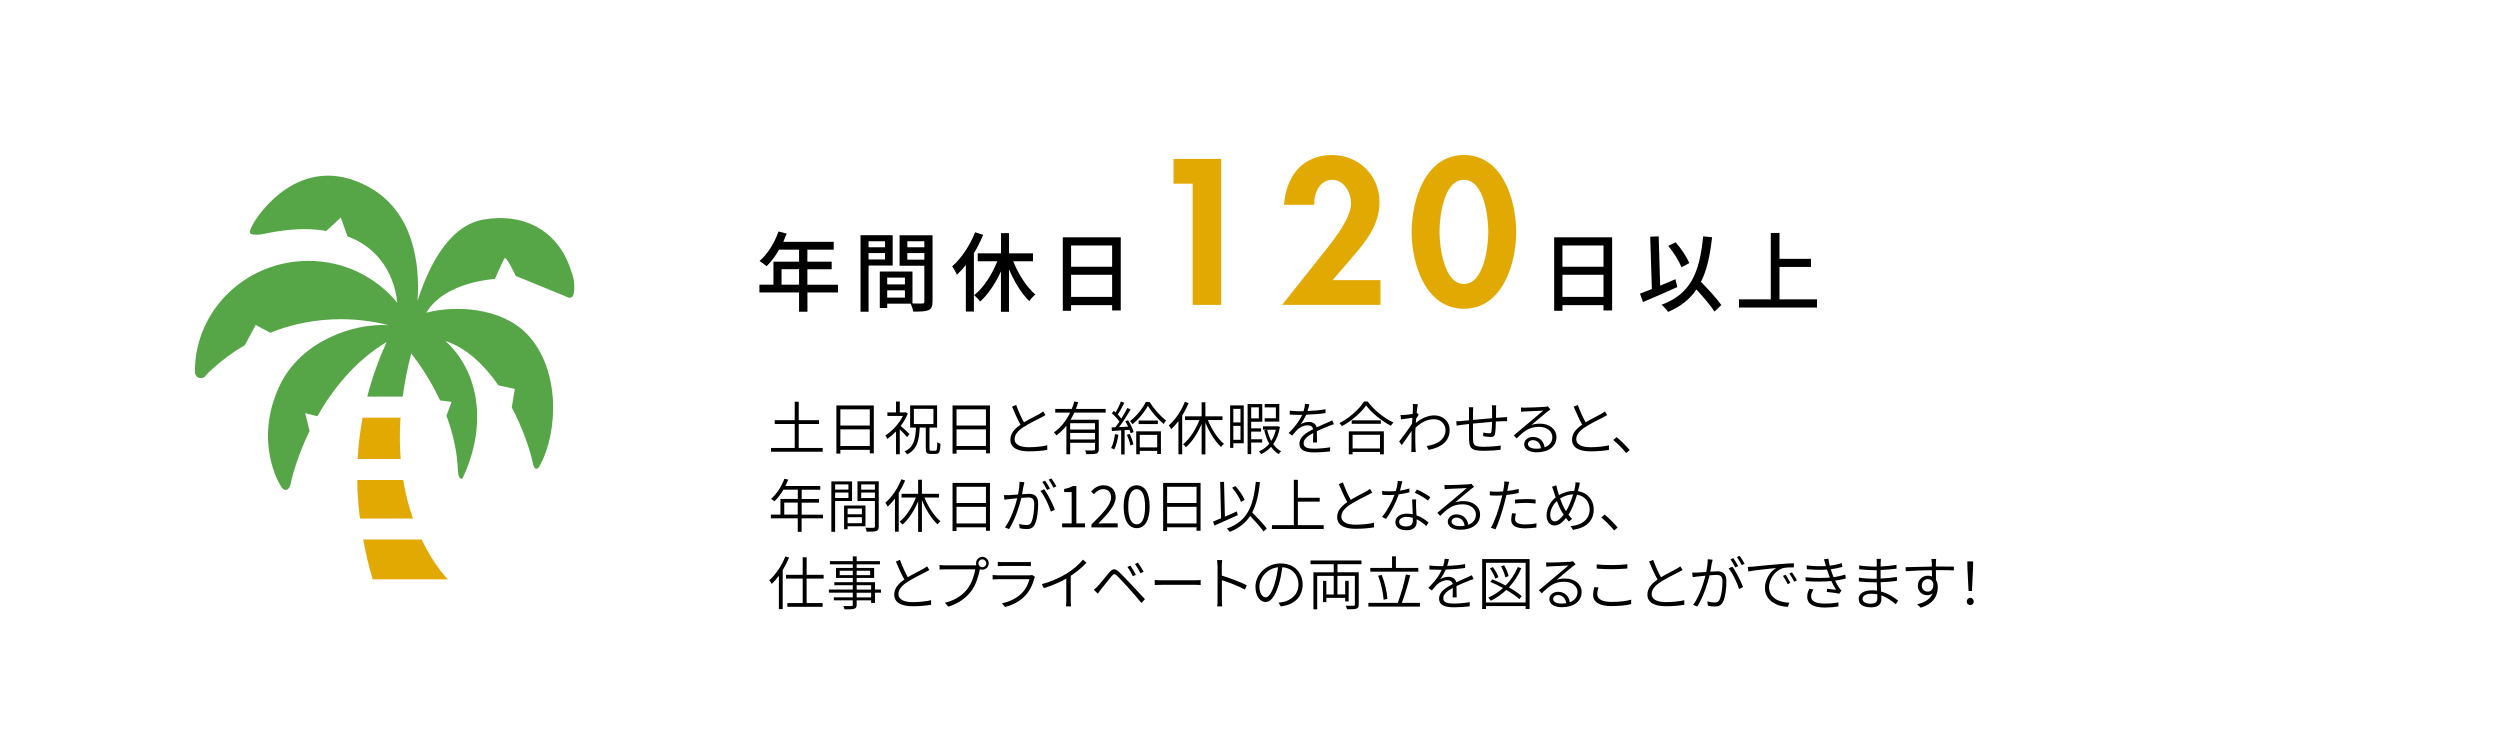 <?xml version="1.0" encoding="UTF-8"?>
<svg id="_レイヤー_2" data-name="レイヤー 2" xmlns="http://www.w3.org/2000/svg" viewBox="0 0 516.51 155.79">
  <defs>
    <style>
      .cls-1 {
        fill: #fff;
      }

      .cls-2 {
        fill: #e3a903;
      }

      .cls-3 {
        fill: #56a546;
      }
    </style>
  </defs>
  <g id="_背景" data-name="背景">
    <g>
      <rect class="cls-1" y="0" width="516.51" height="155.79"/>
      <g>
        <path d="M173.14,60.43h-6.32v3.98h-1.73v-3.98h-8.19v-1.62h2.9v-4.75h5.29v-2.48h-4.12c-.77,1.33-1.67,2.52-2.59,3.42-.32-.29-1.04-.83-1.46-1.08,1.66-1.42,3.1-3.71,3.92-6.1l1.69,.45c-.22,.56-.47,1.15-.7,1.69h10.42v1.62h-5.44v2.48h5.02v1.57h-5.02v3.19h6.32v1.62Zm-8.05-1.62v-3.19h-3.62v3.19h3.62Z"/>
        <path d="M179.45,54.86v9.54h-1.66v-15.81h6.64v6.27h-4.99Zm0-5.01v1.24h3.4v-1.24h-3.4Zm3.4,3.76v-1.33h-3.4v1.33h3.4Zm9.81,8.7c0,.95-.2,1.49-.85,1.78-.63,.27-1.62,.29-3.13,.29-.07-.45-.31-1.17-.52-1.64h-4.86v.9h-1.53v-7.54h6.75v6.59c.88,.04,1.75,.02,2.04,.02,.32-.02,.41-.11,.41-.41v-7.4h-5.11v-6.3h6.81v13.72Zm-9.36-4.95v1.4h3.66v-1.4h-3.66Zm3.66,4.12v-1.49h-3.66v1.49h3.66Zm.5-11.63v1.24h3.51v-1.24h-3.51Zm3.51,3.8v-1.37h-3.51v1.37h3.51Z"/>
        <path d="M203.12,48.51c-.52,1.3-1.17,2.59-1.91,3.82v12.03h-1.66v-9.63c-.58,.76-1.21,1.44-1.84,2.03-.18-.41-.68-1.33-.99-1.73,1.91-1.67,3.67-4.3,4.74-7.04l1.66,.52Zm6.21,5.46c1.08,2.7,2.81,5.4,4.59,6.88-.41,.32-.97,.9-1.26,1.35-1.6-1.51-3.08-3.96-4.2-6.57v8.79h-1.66v-8.34c-1.15,2.5-2.66,4.75-4.3,6.23-.27-.41-.86-1.01-1.24-1.33,1.91-1.48,3.69-4.23,4.79-7h-4.05v-1.64h4.81v-4.18h1.66v4.18h4.95v1.64h-4.09Z"/>
        <path d="M231.55,49.03v15.11h-1.78v-1.1h-8.48v1.17h-1.71v-15.18h11.97Zm-10.26,1.69v4.39h8.48v-4.39h-8.48Zm8.48,10.62v-4.57h-8.48v4.57h8.48Z"/>
        <path class="cls-2" d="M242.45,37.95v-5.12h9.84v30.16h-5.88v-25.04h-3.96Z"/>
        <path class="cls-2" d="M285.21,57.87v5.12h-20.32l7.68-9.68c2.12-2.64,6.56-7.88,6.56-11.28,0-2.16-1.4-4.88-3.88-4.88-2.64,0-3.84,2.88-3.72,5.16h-6.24c.4-5.8,3.72-10.28,9.92-10.28,5.52,0,9.8,4.2,9.8,9.72,0,4.44-2.48,7.76-5.24,10.96l-4.44,5.16h9.88Z"/>
        <path class="cls-2" d="M313.25,47.95c0,6.44-2.8,15.84-10.8,15.84s-10.8-9.4-10.8-15.84,2.72-15.92,10.8-15.92,10.8,9.44,10.8,15.92Zm-15.84-.08c0,3,.88,10.8,5.04,10.8s5.04-7.8,5.04-10.8-.84-10.72-5.04-10.72-5.04,7.68-5.04,10.72Z"/>
        <path d="M333.07,49.03v15.11h-1.78v-1.1h-8.48v1.17h-1.71v-15.18h11.97Zm-10.26,1.69v4.39h8.48v-4.39h-8.48Zm8.48,10.62v-4.57h-8.48v4.57h8.48Z"/>
        <path d="M346.53,59.31c-2.45,1.12-5.1,2.25-7.09,3.1l-.61-1.75c.68-.25,1.53-.58,2.45-.94l-.34-10.82,1.75-.07,.31,10.19c1.04-.43,2.11-.88,3.15-1.33l.4,1.62Zm7.69,5.06c-.77-1.21-2.29-2.99-3.73-4.56-1.35,2-3.24,3.51-5.85,4.63-.23-.36-.92-1.13-1.35-1.48,5.98-2.21,7.85-6.55,8.59-14.13l1.84,.18c-.41,3.78-1.08,6.81-2.29,9.22,1.53,1.58,3.33,3.51,4.2,4.79l-1.4,1.35Zm-6.82-9.16c-.47-1.22-1.62-3.1-2.74-4.41l1.53-.74c1.17,1.3,2.3,3.04,2.83,4.29l-1.62,.86Z"/>
        <path d="M375.4,61.85v1.69h-16.12v-1.69h6.57v-13.72h1.8v5.35h6.5v1.67h-6.5v6.7h7.74Z"/>
      </g>
      <g>
        <path d="M169.97,92.55v.78h-10.67v-.78h4.89v-4.95h-4.13v-.79h4.13v-3.81h.83v3.81h4.2v.79h-4.2v4.95h4.95Z"/>
        <path d="M180.53,83.77v9.89h-.83v-.72h-6.08v.78h-.82v-9.95h7.72Zm-6.91,.8v3.35h6.08v-3.35h-6.08Zm6.08,7.58v-3.44h-6.08v3.44h6.08Z"/>
        <path d="M187.4,90.31c-.29-.37-.97-1.09-1.5-1.61v5.15h-.78v-4.71c-.58,.6-1.2,1.13-1.79,1.54-.08-.2-.3-.56-.42-.71,1.38-.86,2.84-2.41,3.63-4.04h-3.2v-.73h1.78v-2.24h.78v2.24h1.07l.14-.04,.44,.3c-.36,.89-.86,1.75-1.46,2.54,.52,.43,1.54,1.39,1.8,1.67l-.49,.65Zm5.87,2.81c.29,0,.35-.26,.37-1.75,.17,.13,.47,.25,.67,.31-.06,1.66-.24,2.1-.96,2.1h-1.08c-.8,0-1-.24-1-1.07v-4.37h-1.25c-.13,2.69-.54,4.51-2.6,5.54-.11-.19-.34-.48-.52-.62,1.92-.89,2.23-2.49,2.34-4.92h-1.2v-4.59h5.57v4.59h-1.57v4.37c0,.35,.06,.41,.35,.41h.88Zm-4.46-5.51h4.04v-3.14h-4.04v3.14Z"/>
        <path d="M204.53,83.77v9.89h-.83v-.72h-6.08v.78h-.82v-9.95h7.72Zm-6.91,.8v3.35h6.08v-3.35h-6.08Zm6.08,7.58v-3.44h-6.08v3.44h6.08Z"/>
        <path d="M211.54,87.27c1.15-.71,2.51-1.34,3.18-1.73,.32-.19,.56-.34,.82-.54l.46,.77c-.25,.16-.53,.3-.88,.48-.82,.43-2.51,1.24-3.69,2.01-1.14,.74-1.81,1.55-1.81,2.47,0,1.02,.97,1.67,2.92,1.67,1.31,0,2.91-.16,3.83-.4v.95c-.89,.16-2.3,.3-3.79,.3-2.23,0-3.83-.67-3.83-2.42,0-1.21,.77-2.19,2.09-3.09-.55-.98-1.19-2.4-1.75-3.72l.85-.36c.47,1.33,1.09,2.65,1.62,3.61Z"/>
        <path d="M221.95,85.26c-.23,.49-.49,1-.77,1.46h5.83v6.1c0,.5-.12,.74-.49,.88-.37,.13-1.03,.13-2.08,.13-.04-.23-.16-.55-.26-.78,.83,.04,1.56,.02,1.76,.02,.22-.01,.29-.08,.29-.26v-1.33h-5.13v2.37h-.78v-5.89c-.6,.76-1.28,1.44-2.06,1.99-.11-.18-.36-.47-.52-.61,1.45-1,2.57-2.48,3.35-4.09h-3.07v-.76h3.41c.22-.52,.4-1.04,.53-1.56l.8,.18c-.14,.47-.3,.92-.48,1.38h6.15v.76h-6.48Zm4.28,2.18h-5.13v1.31h5.13v-1.31Zm0,3.35v-1.34h-5.13v1.34h5.13Z"/>
        <path d="M231.06,89.84c-.17,1.13-.47,2.28-.86,3.03-.13-.1-.46-.24-.64-.3,.41-.74,.66-1.8,.8-2.87l.7,.13Zm2.01-3.02c.49,.77,.97,1.79,1.14,2.42l-.61,.29c-.05-.2-.13-.46-.24-.72l-1.01,.06v5.03h-.71v-4.98c-.71,.04-1.37,.08-1.92,.12l-.06-.73,.77-.04c.28-.34,.56-.74,.85-1.18-.38-.53-1.01-1.21-1.57-1.7l.41-.52c.12,.11,.25,.22,.37,.34,.41-.68,.85-1.59,1.1-2.27l.7,.28c-.4,.79-.9,1.76-1.36,2.41,.29,.29,.55,.59,.74,.85,.48-.77,.92-1.55,1.25-2.19l.68,.31c-.68,1.16-1.61,2.59-2.41,3.65l1.88-.1c-.18-.38-.38-.77-.59-1.1l.58-.23Zm.32,2.82c.34,.68,.66,1.58,.78,2.17l-.62,.22c-.11-.6-.42-1.5-.74-2.19l.59-.19Zm4.11-6.6c.85,1.36,2.21,2.93,3.42,3.83-.17,.19-.37,.49-.5,.73-1.19-1-2.54-2.55-3.26-3.74-.66,1.2-1.89,2.76-3.2,3.8-.11-.2-.31-.5-.48-.67,1.31-1.01,2.63-2.65,3.25-3.95h.78Zm-2.75,6.08h5.1v4.68h-.77v-.65h-3.6v.7h-.73v-4.73Zm4.47-2.23v.73h-3.97v-.73h3.97Zm-3.74,2.95v2.6h3.6v-2.6h-3.6Z"/>
        <path d="M245.57,83.27c-.36,.89-.82,1.78-1.32,2.58v8h-.78v-6.86c-.47,.64-.97,1.2-1.49,1.68-.1-.19-.35-.6-.5-.79,1.34-1.15,2.57-2.95,3.31-4.86l.78,.25Zm3.98,3.51c.78,1.94,2.08,3.9,3.32,4.92-.18,.13-.47,.42-.6,.64-1.2-1.1-2.41-3.03-3.23-5.01v6.55h-.78v-6.3c-.82,1.95-2,3.75-3.23,4.81-.14-.18-.42-.47-.6-.61,1.31-1.02,2.6-3,3.37-4.99h-2.97v-.77h3.43v-2.91h.78v2.91h3.53v.77h-3.02Z"/>
        <path d="M256.96,91.58h-2.15v.95h-.66v-8.77h2.81v7.82Zm-2.15-7.1v2.79h1.48v-2.79h-1.48Zm1.48,6.39v-2.89h-1.48v2.89h1.48Zm2.21,.56v2.4h-.74v-10.35h3.03v3.65h-2.29v1.36h2.04v.68h-2.04v1.58h2.27v.68h-2.27Zm0-7.27v2.28h1.58v-2.28h-1.58Zm5.94,4.05c-.26,1.48-.73,2.64-1.38,3.55,.44,.64,.98,1.14,1.62,1.46-.16,.14-.37,.4-.49,.6-.61-.35-1.14-.88-1.58-1.5-.59,.66-1.28,1.16-2.06,1.51-.1-.18-.26-.44-.42-.59,.79-.34,1.51-.85,2.1-1.55-.47-.83-.79-1.79-1.03-2.81l.55-.12h-.82v-.68h2.93l.13-.02,.46,.14Zm-.13-1.1h-3.02v-.7h2.31v-2.24h-2.31v-.7h3.02v3.63Zm-2.51,1.67c.19,.83,.47,1.63,.85,2.31,.41-.66,.74-1.42,.95-2.31h-1.8Z"/>
        <path d="M270.15,84.92c1.24-.05,2.57-.17,3.71-.37v.79c-1.2,.19-2.69,.29-3.99,.34-.3,.67-.72,1.4-1.16,1.98,.49-.31,1.19-.49,1.73-.49,.79,0,1.43,.4,1.59,1.13,.86-.42,1.64-.72,2.29-1.02,.34-.16,.61-.28,.92-.44l.35,.8c-.29,.08-.68,.24-1,.36-.7,.28-1.59,.64-2.53,1.08,.01,.7,.02,1.74,.04,2.34h-.83c.02-.48,.04-1.31,.04-1.95-1.15,.61-1.98,1.27-1.98,2.1,0,.98,.98,1.13,2.23,1.13,.92,0,2.21-.11,3.26-.29l-.04,.86c-.92,.12-2.23,.2-3.26,.2-1.68,0-3.05-.35-3.05-1.79s1.4-2.28,2.82-3.01c-.1-.55-.55-.8-1.13-.8-.78,0-1.54,.37-2.1,.88-.35,.32-.68,.77-1.09,1.25l-.73-.54c1.57-1.52,2.36-2.79,2.78-3.74h-.58c-.52,0-1.29-.02-1.97-.06v-.82c.65,.08,1.48,.13,2.01,.13,.26,0,.54,0,.83-.01,.18-.53,.29-1.08,.31-1.52l.88,.07c-.07,.37-.17,.85-.36,1.43Z"/>
        <path d="M282.59,82.97c1.27,1.76,3.41,3.45,5.29,4.32-.18,.18-.38,.47-.52,.68-1.87-.98-3.98-2.67-5.12-4.21-.98,1.45-2.95,3.18-5,4.29-.11-.18-.32-.46-.5-.64,2.1-1.07,4.1-2.89,5.06-4.45h.79Zm-3.92,6.14h7.24v4.75h-.8v-.49h-5.66v.49h-.78v-4.75Zm6.62-2.27v.72h-6.02v-.72h6.02Zm-5.84,2.99v2.82h5.66v-2.82h-5.66Z"/>
        <path d="M291.91,83.47l1.02,.04c-.06,.29-.16,.97-.25,1.83,.04-.01,.07-.01,.1-.02l.32,.37c-.14,.22-.35,.55-.53,.84-.02,.28-.05,.58-.06,.86,1.34-1.13,2.71-1.57,3.87-1.57,1.63,0,3.11,1.15,3.12,3,.01,2.41-1.8,3.63-4.34,4.13l-.4-.8c2.01-.29,3.9-1.25,3.89-3.35,0-.92-.73-2.19-2.39-2.19-1.42,0-2.71,.71-3.81,1.76-.04,.53-.05,1.03-.05,1.48,0,1.12,0,1.8,.05,2.85,.01,.2,.04,.48,.06,.7h-.94c.01-.16,.04-.48,.04-.67,.01-1.16,.01-1.73,.02-3.01,0-.17,.01-.41,.02-.7-.59,.89-1.43,2.09-2.04,2.94l-.54-.73c.67-.84,2.07-2.76,2.66-3.69,.04-.41,.06-.83,.08-1.22-.53,.06-1.61,.2-2.36,.32l-.1-.9c.25,.01,.47,0,.74-.01,.38-.02,1.14-.11,1.76-.2,.05-.59,.07-1.04,.07-1.18,0-.26,.01-.58-.04-.86Z"/>
        <path d="M309.1,84.58c-.01,.56-.01,1.2-.02,1.75,.52-.05,.98-.07,1.4-.1,.31-.02,.62-.04,.89-.06v.85c-.17-.01-.6,0-.9,0-.37,.01-.86,.04-1.42,.07-.02,.86-.05,1.95-.17,2.52-.11,.52-.36,.67-.9,.67-.44,0-1.24-.11-1.55-.17l.02-.74c.42,.1,.92,.16,1.21,.16,.31,0,.43-.05,.48-.32,.06-.41,.11-1.28,.13-2.06-1.26,.1-2.72,.24-3.95,.36-.01,1.26-.01,2.54,0,3,.05,1.32,.05,1.8,2.17,1.8,1.33,0,2.81-.13,3.57-.26l-.04,.89c-.8,.1-2.27,.2-3.49,.2-2.72,0-2.96-.64-3.02-2.51-.01-.52-.01-1.81-.01-3.03-.56,.06-1.04,.12-1.37,.16-.37,.05-.84,.12-1.18,.17l-.08-.89c.37,0,.8-.02,1.2-.07,.31-.02,.82-.07,1.43-.13,.01-.85,.01-1.55,.01-1.74,0-.35-.01-.6-.06-.96h.92c-.02,.25-.04,.58-.04,.92,0,.42-.01,1.03-.01,1.7,1.19-.12,2.63-.25,3.95-.36v-1.78c0-.26-.02-.67-.06-.88h.91c-.02,.2-.05,.59-.05,.84Z"/>
        <path d="M315.05,84.22c.62,0,3.53-.1,4.15-.16,.34-.04,.48-.06,.6-.1l.52,.64c-.2,.14-.43,.3-.65,.47-.59,.46-2.29,1.92-3.25,2.72,.58-.2,1.19-.26,1.76-.26,1.98,0,3.39,1.18,3.39,2.77,0,1.94-1.62,3.15-4.1,3.15-1.62,0-2.57-.71-2.57-1.67,0-.79,.71-1.51,1.79-1.51,1.5,0,2.29,1.02,2.43,2.15,1.01-.37,1.6-1.1,1.6-2.12,0-1.2-1.14-2.11-2.73-2.11-2.03,0-3.08,.83-4.64,2.39l-.61-.62c1.02-.84,2.58-2.15,3.26-2.73,.67-.55,2.22-1.85,2.83-2.39-.64,.02-3.17,.13-3.79,.17-.26,.01-.52,.04-.77,.07l-.04-.89c.26,.02,.59,.04,.82,.04Zm2.3,8.48c.36,0,.71-.02,1.02-.08-.11-.98-.73-1.68-1.69-1.68-.56,0-1,.35-1,.79,0,.6,.68,.97,1.67,.97Z"/>
        <path d="M327.58,87.27c1.15-.71,2.51-1.34,3.18-1.73,.32-.19,.56-.34,.82-.54l.46,.77c-.25,.16-.53,.3-.88,.48-.82,.43-2.51,1.24-3.69,2.01-1.14,.74-1.81,1.55-1.81,2.47,0,1.02,.97,1.67,2.92,1.67,1.31,0,2.91-.16,3.83-.4v.95c-.89,.16-2.3,.3-3.79,.3-2.23,0-3.83-.67-3.83-2.42,0-1.21,.77-2.19,2.09-3.09-.55-.98-1.19-2.4-1.75-3.72l.85-.36c.47,1.33,1.09,2.65,1.62,3.61Z"/>
        <path d="M333.3,90.92l.7-.61c.86,.7,1.93,1.78,2.7,2.67l-.73,.62c-.78-.97-1.81-1.99-2.66-2.69Z"/>
        <path d="M170.02,107.09h-4.4v2.78h-.8v-2.78h-5.56v-.77h1.98v-3.24h3.59v-1.91h-2.97c-.55,.94-1.19,1.76-1.86,2.4-.16-.12-.48-.38-.7-.5,1.15-.98,2.16-2.54,2.76-4.16l.79,.19c-.17,.44-.36,.89-.58,1.31h7.2v.77h-3.84v1.91h3.59v.76h-3.59v2.48h4.4v.77Zm-5.21-.77v-2.48h-2.78v2.48h2.78Z"/>
        <path d="M172.54,103.51v6.36h-.78v-10.41h4.28v4.05h-3.5Zm0-3.43v1.08h2.75v-1.08h-2.75Zm2.75,2.81v-1.13h-2.75v1.13h2.75Zm-.17,5.85v.61h-.73v-4.91h4.42v4.29h-3.69Zm0-3.67v1.18h2.95v-1.18h-2.95Zm2.95,3.03v-1.24h-2.95v1.24h2.95Zm3.48,.66c0,.54-.13,.8-.5,.95-.36,.13-1,.14-1.99,.14-.02-.22-.16-.6-.28-.82,.76,.04,1.49,.02,1.69,.01,.22-.01,.29-.07,.29-.29v-5.24h-3.6v-4.07h4.39v9.31Zm-3.62-8.68v1.08h2.83v-1.08h-2.83Zm2.83,2.82v-1.14h-2.83v1.14h2.83Z"/>
        <path d="M187,99.27c-.36,.89-.82,1.78-1.32,2.58v8h-.78v-6.86c-.47,.64-.97,1.2-1.49,1.68-.1-.19-.35-.6-.5-.79,1.34-1.15,2.57-2.95,3.31-4.86l.78,.25Zm3.98,3.51c.78,1.94,2.08,3.9,3.32,4.92-.18,.13-.47,.42-.6,.64-1.2-1.1-2.41-3.03-3.23-5.01v6.55h-.78v-6.3c-.82,1.95-2,3.75-3.23,4.81-.14-.18-.42-.47-.6-.61,1.31-1.02,2.6-3,3.37-4.99h-2.97v-.77h3.43v-2.91h.78v2.91h3.53v.77h-3.02Z"/>
        <path d="M204.53,99.77v9.89h-.83v-.72h-6.08v.78h-.82v-9.95h7.72Zm-6.91,.8v3.35h6.08v-3.35h-6.08Zm6.08,7.58v-3.44h-6.08v3.44h6.08Z"/>
        <path d="M211.48,100.31c-.06,.35-.18,1.12-.32,1.8,.6-.05,1.12-.08,1.42-.08,1.03,0,1.91,.38,1.91,1.98,0,1.43-.19,3.33-.7,4.32-.37,.8-.96,.98-1.71,.98-.46,0-1.03-.08-1.4-.17l-.14-.9c.52,.16,1.14,.24,1.48,.24,.44,0,.83-.08,1.08-.64,.38-.83,.58-2.41,.58-3.73,0-1.13-.52-1.33-1.28-1.33-.31,0-.83,.04-1.38,.08-.43,1.73-1.26,4.4-2.54,6.46l-.86-.35c1.24-1.64,2.15-4.44,2.54-6.03-.66,.07-1.28,.13-1.61,.17-.26,.04-.73,.08-1.03,.13l-.1-.94c.37,.02,.66,.01,1.03,0,.41-.01,1.13-.07,1.88-.13,.18-.86,.31-1.81,.31-2.63l1,.1c-.05,.2-.1,.44-.13,.66Zm6.46,4.99l-.83,.4c-.36-1.21-1.32-3.29-2.16-4.27l.78-.35c.74,.96,1.8,3.12,2.21,4.22Zm-1.02-4.33l-.6,.26c-.24-.48-.65-1.21-.98-1.67l.59-.25c.3,.43,.74,1.16,1,1.66Zm1.33-.48l-.6,.26c-.26-.53-.65-1.21-1-1.66l.58-.25c.32,.44,.78,1.19,1.02,1.64Z"/>
        <path d="M219.44,108.14h1.97v-6.48h-1.55v-.64c.76-.13,1.32-.34,1.78-.6h.74v7.71h1.79v.82h-4.73v-.82Z"/>
        <path d="M225.5,108.37c2.63-2.61,4.05-4.17,4.05-5.59,0-1-.53-1.72-1.67-1.72-.73,0-1.37,.46-1.87,1.04l-.58-.56c.71-.76,1.46-1.28,2.55-1.28,1.56,0,2.52,.98,2.52,2.48,0,1.63-1.47,3.23-3.59,5.45,.46-.05,.98-.07,1.44-.07h2.57v.84h-5.43v-.59Z"/>
        <path d="M232.15,104.67c0-2.85,1.01-4.4,2.7-4.4s2.67,1.56,2.67,4.4-1,4.45-2.67,4.45-2.7-1.6-2.7-4.45Zm4.43,0c0-2.53-.7-3.6-1.73-3.6s-1.75,1.07-1.75,3.6,.71,3.66,1.75,3.66,1.73-1.13,1.73-3.66Z"/>
        <path d="M248.04,99.77v9.89h-.83v-.72h-6.08v.78h-.82v-9.95h7.72Zm-6.91,.8v3.35h6.08v-3.35h-6.08Zm6.08,7.58v-3.44h-6.08v3.44h6.08Z"/>
        <path d="M255.72,106.43c-1.67,.77-3.5,1.57-4.81,2.15l-.29-.82c.47-.18,1.03-.42,1.66-.68l-.19-7.51,.8-.02,.18,7.2c.79-.35,1.64-.72,2.47-1.09l.18,.78Zm5.33,3.39c-.56-.84-1.71-2.13-2.76-3.23-.93,1.44-2.28,2.51-4.2,3.3-.11-.16-.44-.52-.62-.68,4.17-1.51,5.45-4.43,5.99-9.67l.86,.08c-.29,2.6-.76,4.64-1.61,6.26,1.09,1.08,2.38,2.45,3.01,3.31l-.67,.62Zm-4.64-6.12c-.31-.83-1.09-2.05-1.85-2.93l.68-.35c.8,.88,1.57,2.05,1.91,2.85l-.74,.42Z"/>
        <path d="M273.48,108.5v.79h-10.69v-.79h4.52v-9.37h.83v3.71h4.52v.8h-4.52v4.86h5.34Z"/>
        <path d="M279.05,103.27c1.15-.71,2.51-1.34,3.18-1.73,.32-.19,.56-.34,.82-.54l.46,.77c-.25,.16-.53,.3-.88,.48-.82,.43-2.51,1.24-3.69,2.01-1.14,.74-1.81,1.55-1.81,2.47,0,1.02,.97,1.67,2.92,1.67,1.31,0,2.91-.16,3.83-.4v.95c-.89,.16-2.3,.3-3.79,.3-2.23,0-3.83-.67-3.83-2.42,0-1.21,.77-2.19,2.09-3.09-.55-.98-1.19-2.4-1.75-3.72l.85-.36c.47,1.33,1.09,2.65,1.62,3.61Z"/>
        <path d="M289.25,101.37c.64-.1,1.29-.24,1.93-.46l.02,.8c-.66,.18-1.42,.34-2.21,.43-.59,1.7-1.67,3.78-2.62,5.07l-.83-.43c1.01-1.16,2.05-3.12,2.58-4.55-.37,.04-.76,.05-1.13,.05-.44,0-.95-.01-1.39-.04l-.06-.8c.43,.05,.92,.07,1.45,.07,.44,0,.91-.01,1.39-.06,.2-.66,.37-1.45,.4-2.09l.95,.08c-.12,.44-.29,1.2-.49,1.91Zm3.3,3.05c.01,.47,.06,1.28,.1,2.04,1.03,.37,1.87,.96,2.5,1.49l-.47,.73c-.53-.48-1.2-1.02-2-1.4,.01,.23,.01,.42,.01,.58,0,.94-.61,1.69-2.05,1.69-1.29,0-2.35-.5-2.35-1.68,0-1.09,1.06-1.75,2.35-1.75,.43,0,.84,.05,1.24,.13-.05-1-.11-2.21-.13-3.07h.84c-.04,.49-.04,.83-.02,1.25Zm-2.03,4.35c1.03,0,1.38-.54,1.38-1.19,0-.17,0-.37-.01-.6-.4-.12-.83-.19-1.28-.19-.91,0-1.54,.43-1.54,1.01s.47,.97,1.45,.97Zm1.79-6.98l.43-.65c.88,.37,2.22,1.15,2.77,1.58l-.48,.7c-.65-.54-1.93-1.27-2.72-1.63Z"/>
        <path d="M299.27,100.22c.62,0,3.53-.1,4.15-.16,.34-.04,.48-.06,.6-.1l.52,.64c-.2,.14-.43,.3-.65,.47-.59,.46-2.29,1.92-3.25,2.72,.58-.2,1.19-.26,1.76-.26,1.98,0,3.39,1.18,3.39,2.77,0,1.94-1.62,3.15-4.1,3.15-1.62,0-2.57-.71-2.57-1.67,0-.79,.71-1.51,1.79-1.51,1.5,0,2.29,1.02,2.43,2.15,1.01-.37,1.59-1.1,1.59-2.12,0-1.2-1.14-2.11-2.73-2.11-2.03,0-3.08,.83-4.64,2.39l-.61-.62c1.02-.84,2.58-2.15,3.26-2.73,.67-.55,2.22-1.85,2.83-2.39-.64,.02-3.17,.13-3.79,.17-.26,.01-.52,.04-.77,.07l-.04-.89c.26,.02,.59,.04,.82,.04Zm2.3,8.48c.36,0,.71-.02,1.02-.08-.11-.98-.73-1.68-1.69-1.68-.56,0-1,.35-1,.79,0,.6,.68,.97,1.67,.97Z"/>
        <path d="M311.6,100.47c-.06,.29-.12,.61-.19,.97,.8-.1,1.62-.24,2.36-.43v.84c-.79,.18-1.68,.32-2.53,.41-.12,.53-.25,1.09-.4,1.62-.43,1.7-1.24,4.19-1.86,5.48l-.95-.32c.73-1.24,1.56-3.66,2-5.36,.11-.41,.23-.88,.34-1.34-.42,.04-.82,.05-1.18,.05-.52,0-.94-.01-1.38-.05l-.02-.83c.55,.07,1,.08,1.43,.08,.41,0,.85-.02,1.32-.06,.1-.46,.17-.85,.2-1.1,.04-.32,.06-.72,.04-.96l1.02,.08c-.07,.25-.16,.7-.2,.92Zm1.42,6.73c0,.58,.32,1.15,2.1,1.15,.78,0,1.61-.08,2.33-.24l-.04,.88c-.65,.08-1.44,.17-2.3,.17-1.86,0-2.89-.56-2.89-1.75,0-.43,.08-.86,.18-1.38l.8,.08c-.11,.4-.18,.77-.18,1.09Zm2.17-4.09c.71,0,1.44,.02,2.08,.1l-.02,.82c-.62-.07-1.32-.13-2.02-.13-.73,0-1.47,.04-2.21,.12v-.8c.62-.06,1.42-.1,2.17-.1Z"/>
        <path d="M326.22,100.59c-.06,.29-.13,.58-.2,.88,1.92,.3,3.25,1.77,3.25,3.83,0,2.36-1.69,3.81-4.28,4.17l-.49-.76c2.48-.23,3.93-1.54,3.93-3.45,0-1.58-1.02-2.79-2.61-3.06-.47,1.57-1.12,3.19-1.78,4.13,.24,.32,.49,.62,.76,.88l-.67,.55c-.2-.23-.41-.47-.6-.73-.72,.9-1.47,1.54-2.37,1.54s-1.63-.74-1.63-2.12,.78-2.81,1.87-3.69c-.13-.38-.26-.77-.37-1.13-.11-.37-.24-.77-.38-1.06l.89-.29c.07,.32,.17,.72,.25,1.06,.08,.29,.18,.61,.3,.96,1.03-.62,2.09-.88,3.15-.88,.07-.31,.14-.62,.19-.92,.04-.22,.07-.6,.07-.86l.92,.08c-.08,.29-.14,.67-.19,.89Zm-4.99,7.12c.62,0,1.28-.64,1.82-1.37-.11-.17-.23-.36-.34-.55-.34-.54-.71-1.38-1.05-2.29-.84,.77-1.37,1.91-1.37,2.88,0,.83,.37,1.33,.93,1.33Zm2.32-2.1c.53-.85,1.08-2.16,1.47-3.47-.97,.02-1.87,.32-2.7,.86,.3,.83,.65,1.64,.94,2.12,.1,.16,.19,.31,.29,.48Z"/>
        <path d="M330.82,106.92l.7-.61c.86,.7,1.93,1.78,2.7,2.67l-.73,.62c-.78-.97-1.81-1.99-2.66-2.69Z"/>
        <path d="M163.03,115.21c-.37,.89-.82,1.75-1.32,2.58v8.06h-.79v-6.9c-.47,.64-.97,1.21-1.48,1.7-.08-.18-.34-.58-.5-.76,1.32-1.19,2.57-3.02,3.32-4.93l.77,.24Zm3.62,4.33v5.06h3.31v.77h-7.29v-.77h3.17v-5.06h-3.44v-.78h3.44v-3.63h.82v3.63h3.51v.78h-3.51Z"/>
        <path d="M182.02,122.45h-1.24v2.12h-.8v-.54h-2.99v.89c0,.54-.16,.73-.5,.85-.37,.12-1,.13-1.99,.13-.04-.2-.18-.49-.29-.68,.76,.02,1.48,.01,1.68,0,.23-.01,.3-.07,.3-.3v-.89h-3.92v-.62h3.92v-.96h-4.94v-.65h4.94v-.9h-3.81v-.61h3.81v-.89h-3.47v-2.06h3.47v-.74h-4.73v-.67h4.73v-.98h.8v.98h4.81v.67h-4.81v.74h3.61v2.06h-3.61v.89h3.79v1.51h1.24v.65Zm-5.83-3.62v-.91h-2.7v.91h2.7Zm.8-.91v.91h2.79v-.91h-2.79Zm0,3.89h2.99v-.9h-2.99v.9Zm2.99,.65h-2.99v.96h2.99v-.96Z"/>
        <path d="M187.54,119.27c1.15-.71,2.51-1.34,3.18-1.73,.32-.19,.56-.34,.82-.54l.46,.77c-.25,.16-.53,.3-.88,.48-.82,.43-2.51,1.24-3.69,2.01-1.14,.74-1.81,1.55-1.81,2.47,0,1.02,.97,1.67,2.92,1.67,1.31,0,2.91-.16,3.83-.4v.95c-.89,.16-2.3,.3-3.79,.3-2.23,0-3.83-.67-3.83-2.42,0-1.21,.77-2.19,2.09-3.09-.55-.98-1.19-2.4-1.75-3.72l.85-.36c.47,1.33,1.09,2.65,1.62,3.61Z"/>
        <path d="M202.95,115.04c.73,0,1.33,.6,1.33,1.34s-.6,1.32-1.33,1.32c-.18,0-.35-.04-.5-.1-.01,.04-.01,.07-.02,.11-.25,1.27-.84,3.23-1.79,4.44-1.09,1.4-2.5,2.49-4.7,3.19l-.72-.8c2.31-.59,3.66-1.61,4.67-2.9,.86-1.1,1.44-2.83,1.6-4.01h-6.22c-.47,0-.85,.02-1.15,.04v-.95c.32,.05,.77,.08,1.16,.08h6.09c.1,0,.22,0,.34-.01-.04-.13-.06-.26-.06-.41,0-.74,.59-1.34,1.32-1.34Zm0,2.15c.44,0,.82-.36,.82-.8s-.37-.82-.82-.82-.8,.36-.8,.82,.36,.8,.8,.8Z"/>
        <path d="M213.69,119.5c-.31,1.19-.85,2.45-1.75,3.43-1.26,1.38-2.76,2.06-4.28,2.48l-.66-.76c1.67-.35,3.19-1.12,4.22-2.22,.74-.78,1.25-1.85,1.46-2.76h-6.46c-.29,0-.72,.01-1.14,.05v-.91c.42,.04,.82,.06,1.14,.06h6.38c.25,0,.5-.02,.62-.08l.61,.38c-.05,.11-.12,.24-.14,.32Zm-6.5-3.37h4.75c.37,0,.77-.01,1.04-.06v.9c-.28-.02-.66-.04-1.07-.04h-4.73c-.35,0-.72,.01-1.03,.04v-.9c.31,.05,.66,.06,1.03,.06Z"/>
        <path d="M220.49,118.43c1.26-.79,2.42-1.8,3.26-2.81l.72,.66c-.92,.96-2.01,1.86-3.25,2.69v5.1c0,.43,.02,1.01,.07,1.22h-1.06c.04-.22,.07-.79,.07-1.22v-4.53c-1.27,.72-2.94,1.45-4.63,1.98l-.43-.83c2.06-.56,3.91-1.43,5.24-2.25Z"/>
        <path d="M226.81,121.07c.58-.59,1.64-1.94,2.38-2.82,.64-.74,1.16-.88,1.97-.12,.72,.68,1.76,1.77,2.46,2.52,.82,.85,2,2.16,2.93,3.14l-.73,.78c-.86-1.04-1.93-2.27-2.71-3.14-.7-.78-1.81-1.98-2.34-2.48-.47-.46-.7-.42-1.12,.1-.6,.72-1.63,2.05-2.18,2.72-.24,.29-.49,.65-.67,.89l-.8-.82c.3-.25,.52-.46,.83-.77Zm7.88-2.31l-.64,.29c-.29-.61-.73-1.39-1.12-1.92l.62-.26c.29,.42,.85,1.32,1.13,1.89Zm1.57-.64l-.62,.31c-.31-.61-.77-1.37-1.15-1.9l.6-.29c.31,.41,.89,1.32,1.18,1.87Z"/>
        <path d="M240.19,119.89h6.6c.61,0,1.02-.04,1.27-.06v1.04c-.24-.01-.72-.05-1.26-.05h-6.61c-.66,0-1.26,.02-1.62,.05v-1.04c.35,.04,.94,.06,1.62,.06Z"/>
        <path d="M251.53,116.92c0-.32-.02-.85-.08-1.21h1.06c-.05,.36-.08,.88-.08,1.21v2c1.58,.48,3.85,1.34,5.15,1.99l-.37,.9c-1.31-.71-3.44-1.54-4.77-1.95,.01,1.85,.01,3.73,.01,4.05,0,.38,.02,1,.06,1.38h-1.03c.06-.37,.07-.94,.07-1.38v-6.99Z"/>
        <path d="M264.63,125.29l-.49-.79c.37-.04,.74-.08,1.02-.14,1.54-.35,3.11-1.5,3.11-3.63,0-1.82-1.21-3.38-3.33-3.54-.16,1.14-.38,2.39-.72,3.5-.73,2.47-1.68,3.69-2.75,3.69s-2.09-1.18-2.09-3.15c0-2.57,2.3-4.82,5.19-4.82s4.56,1.97,4.56,4.35c0,2.52-1.68,4.17-4.5,4.53Zm-3.13-1.88c.56,0,1.25-.8,1.87-2.91,.31-1.02,.55-2.18,.67-3.3-2.35,.26-3.84,2.28-3.84,3.97,0,1.56,.73,2.24,1.29,2.24Z"/>
        <path d="M276.33,116.56v1.67h4.39v6.68c0,.48-.12,.72-.47,.84-.38,.13-1.01,.13-1.94,.12-.05-.19-.17-.52-.28-.72,.76,.01,1.44,.01,1.64,0,.2,0,.25-.05,.25-.24v-5.94h-3.6v3.84h1.6v-2.81h.72v4.25h-.72v-.73h-3.89v.88h-.68v-4.39h.68v2.81h1.52v-3.84h-3.41v6.91h-.78v-7.65h4.19v-1.67h-4.79v-.77h10.52v.77h-4.97Z"/>
        <path d="M293.37,124.55v.78h-10.66v-.78h6.08c.61-1.55,1.31-4.09,1.68-5.86l.89,.18c-.46,1.84-1.15,4.15-1.74,5.69h3.75Zm-.34-6.44h-9.92v-.77h4.49v-2.4h.8v2.4h4.63v.77Zm-7.17,5.8c-.07-1.33-.52-3.38-1.13-4.95l.74-.19c.64,1.58,1.09,3.6,1.18,4.95l-.79,.19Z"/>
        <path d="M298.99,116.92c1.24-.05,2.57-.17,3.71-.37v.79c-1.2,.19-2.69,.29-3.99,.34-.3,.67-.72,1.4-1.16,1.98,.49-.31,1.19-.49,1.73-.49,.79,0,1.43,.4,1.6,1.13,.86-.42,1.64-.72,2.29-1.02,.34-.16,.61-.28,.92-.44l.35,.8c-.29,.08-.68,.24-1,.36-.7,.28-1.6,.64-2.53,1.08,.01,.7,.02,1.74,.04,2.34h-.83c.02-.48,.04-1.31,.04-1.95-1.15,.61-1.98,1.27-1.98,2.1,0,.98,.98,1.13,2.23,1.13,.92,0,2.21-.11,3.26-.29l-.04,.86c-.92,.12-2.23,.2-3.26,.2-1.68,0-3.05-.35-3.05-1.79s1.4-2.28,2.82-3.01c-.1-.55-.55-.8-1.13-.8-.78,0-1.54,.37-2.1,.88-.35,.32-.68,.77-1.09,1.25l-.73-.54c1.57-1.52,2.36-2.79,2.78-3.74h-.58c-.52,0-1.3-.02-1.97-.06v-.82c.65,.08,1.47,.13,2.01,.13,.26,0,.54,0,.83-.01,.18-.53,.29-1.08,.31-1.52l.88,.07c-.07,.37-.17,.85-.36,1.43Z"/>
        <path d="M316.02,115.51v10.31h-.82v-.6h-8.19v.6h-.79v-10.31h9.8Zm-.82,8.96v-8.19h-8.19v8.19h8.19Zm-1.29-.68c-.64-.59-1.61-1.27-2.7-1.91-.94,.9-2.01,1.64-3.19,2.24-.11-.16-.36-.48-.54-.64,1.13-.52,2.16-1.19,3.05-1.99-.86-.48-1.79-.92-2.64-1.27l.43-.53c.89,.35,1.83,.79,2.75,1.28,1.06-1.08,1.89-2.35,2.51-3.81l.74,.22c-.66,1.52-1.52,2.85-2.57,3.97,1.06,.6,2.01,1.25,2.64,1.81l-.48,.62Zm-4.98-4.25c-.16-.58-.64-1.45-1.1-2.1l.6-.28c.49,.65,.98,1.5,1.15,2.09l-.65,.29Zm2.08-.25c-.11-.6-.48-1.56-.89-2.28l.64-.22c.43,.71,.82,1.64,.92,2.24l-.67,.25Z"/>
        <path d="M320.25,116.22c.62,0,3.53-.1,4.15-.16,.34-.04,.48-.06,.6-.1l.52,.64c-.2,.14-.43,.3-.65,.47-.59,.46-2.29,1.92-3.25,2.72,.58-.2,1.19-.26,1.76-.26,1.98,0,3.39,1.18,3.39,2.77,0,1.94-1.62,3.15-4.1,3.15-1.62,0-2.57-.71-2.57-1.67,0-.79,.71-1.51,1.79-1.51,1.5,0,2.29,1.02,2.43,2.15,1.01-.37,1.6-1.1,1.6-2.12,0-1.2-1.14-2.11-2.73-2.11-2.03,0-3.08,.83-4.64,2.39l-.61-.62c1.02-.84,2.58-2.15,3.26-2.73,.67-.55,2.22-1.85,2.83-2.39-.64,.02-3.17,.13-3.79,.17-.26,.01-.52,.04-.77,.07l-.04-.89c.26,.02,.59,.04,.82,.04Zm2.3,8.48c.36,0,.71-.02,1.02-.08-.11-.98-.73-1.68-1.69-1.68-.56,0-1,.35-1,.79,0,.6,.68,.97,1.67,.97Z"/>
        <path d="M330.01,122.78c0,.95,.97,1.58,2.91,1.58,1.67,0,3.21-.18,4.09-.47v.91c-.82,.23-2.35,.42-4.07,.42-2.38,0-3.8-.78-3.8-2.27,0-.61,.13-1.16,.25-1.66l.86,.08c-.16,.48-.25,.94-.25,1.39Zm3.02-6.03c1.15,0,2.33-.07,3.19-.17v.88c-.82,.06-2.09,.14-3.19,.14-1.2,0-2.22-.05-3.15-.13v-.86c.86,.1,1.96,.14,3.15,.14Z"/>
        <path d="M343.16,119.27c1.15-.71,2.51-1.34,3.18-1.73,.32-.19,.56-.34,.82-.54l.46,.77c-.25,.16-.53,.3-.88,.48-.82,.43-2.51,1.24-3.69,2.01-1.14,.74-1.81,1.55-1.81,2.47,0,1.02,.97,1.67,2.91,1.67,1.31,0,2.92-.16,3.83-.4v.95c-.89,.16-2.3,.3-3.79,.3-2.23,0-3.83-.67-3.83-2.42,0-1.21,.77-2.19,2.09-3.09-.55-.98-1.19-2.4-1.75-3.72l.85-.36c.47,1.33,1.09,2.65,1.62,3.61Z"/>
        <path d="M353.67,116.31c-.06,.35-.18,1.12-.32,1.8,.6-.05,1.12-.08,1.42-.08,1.03,0,1.91,.38,1.91,1.98,0,1.43-.19,3.33-.7,4.32-.37,.8-.96,.98-1.71,.98-.46,0-1.03-.08-1.4-.17l-.14-.9c.52,.16,1.14,.24,1.48,.24,.44,0,.83-.08,1.08-.64,.38-.83,.58-2.41,.58-3.73,0-1.13-.52-1.33-1.28-1.33-.31,0-.83,.04-1.38,.08-.43,1.73-1.26,4.4-2.54,6.46l-.86-.35c1.24-1.64,2.15-4.44,2.54-6.03-.66,.07-1.28,.13-1.61,.17-.26,.04-.73,.08-1.03,.13l-.1-.94c.37,.02,.66,.01,1.03,0,.41-.01,1.13-.07,1.88-.13,.18-.86,.31-1.81,.31-2.63l1,.1c-.05,.2-.1,.44-.13,.66Zm6.46,4.99l-.83,.4c-.36-1.21-1.32-3.29-2.16-4.27l.78-.35c.74,.96,1.8,3.12,2.21,4.22Zm-1.02-4.33l-.6,.26c-.24-.48-.65-1.21-.98-1.67l.59-.25c.3,.43,.74,1.16,1,1.66Zm1.33-.48l-.6,.26c-.26-.53-.65-1.21-1-1.66l.58-.25c.32,.44,.78,1.19,1.02,1.64Z"/>
        <path d="M362.16,117.07c.74-.08,3.06-.32,5.26-.5,1.32-.11,2.41-.18,3.2-.2v.85c-.68-.01-1.74,.01-2.34,.19-1.76,.58-2.79,2.46-2.79,3.87,0,2.41,2.24,3.17,4.19,3.24l-.31,.86c-2.17-.07-4.73-1.22-4.73-3.91,0-1.9,1.18-3.45,2.33-4.11-1.32,.14-4.47,.44-5.76,.71l-.11-.94c.46-.01,.83-.04,1.06-.06Zm7.74,3.35l-.56,.26c-.26-.56-.62-1.21-.98-1.7l.55-.24c.28,.4,.73,1.14,1,1.68Zm1.36-.52l-.56,.28c-.29-.56-.65-1.19-1.02-1.68l.54-.26c.29,.4,.77,1.13,1.04,1.67Z"/>
        <path d="M376.83,115.56l.91-.13c.06,.46,.17,.96,.3,1.45,.85-.11,1.73-.29,2.47-.54l.13,.78c-.68,.2-1.55,.38-2.4,.49,.1,.31,.2,.61,.29,.88,.08,.24,.18,.49,.29,.76,.98-.14,1.85-.36,2.41-.53l.13,.8c-.58,.16-1.36,.32-2.22,.43,.25,.55,.55,1.09,.89,1.57,.12,.18,.26,.34,.43,.49l-.47,.66c-.67-.17-1.75-.29-2.57-.37l.06-.65c.67,.06,1.48,.16,1.86,.2-.37-.58-.71-1.2-.98-1.81-1.45,.14-3.43,.17-5.29,.02l-.05-.8c1.81,.19,3.66,.18,5.03,.06-.08-.23-.18-.44-.25-.66-.13-.35-.24-.67-.34-.98-1.16,.08-2.65,.05-4.15-.08l-.05-.79c1.45,.18,2.84,.22,3.98,.14-.04-.13-.07-.26-.11-.38-.08-.34-.19-.7-.31-1.01Zm-2.65,7.62c0,1.01,.89,1.52,2.82,1.52,1.12,0,1.97-.07,2.83-.25l-.02,.85c-.84,.14-1.75,.22-2.78,.22-2.35,0-3.63-.7-3.65-2.21-.01-.67,.19-1.15,.46-1.68l.84,.18c-.29,.42-.49,.83-.49,1.37Z"/>
        <path d="M388.55,116.26c0,.16-.01,.43-.01,.78,1.09-.05,2.22-.16,3.29-.34v.79c-1,.11-2.13,.23-3.29,.28v1.76c1.14-.05,2.27-.16,3.37-.32v.8c-1.15,.16-2.22,.24-3.36,.28,.02,.66,.06,1.33,.08,1.93,1.61,.43,2.85,1.33,3.53,1.87l-.49,.76c-.72-.65-1.75-1.4-2.99-1.83,.01,.34,.02,.61,.02,.8,0,.8-.5,1.66-2.06,1.66-1.7,0-2.63-.59-2.63-1.73,0-1.07,1.03-1.79,2.73-1.79,.37,0,.72,.02,1.07,.08-.02-.58-.04-1.19-.06-1.73h-.68c-.84,0-2.16-.07-3.02-.17v-.8c.85,.14,2.21,.23,3.02,.23,.23,0,.44,0,.67-.01v-1.76c-.18,.01-.37,.01-.55,.01-.85,0-2.34-.12-3.08-.2v-.8c.74,.14,2.25,.26,3.07,.26h.56v-.89c0-.2-.01-.56-.04-.71h.9c-.02,.2-.05,.43-.06,.79Zm-2,8.47c.7,0,1.31-.22,1.31-1.08,0-.23,0-.53-.01-.86-.38-.07-.78-.12-1.19-.12-1.2,0-1.85,.47-1.85,1.04s.49,1.02,1.74,1.02Z"/>
        <path d="M399.97,116.19c-.01,.2-.01,.5-.01,.86h.25c1.5,0,2.93,.01,3.47,.01v.79c-.66-.04-1.73-.06-3.48-.06h-.24c0,.71,.01,1.46,.02,2.03,.24,.4,.37,.91,.37,1.5,0,1.63-.77,3.41-3.54,4.23l-.72-.7c1.66-.4,2.76-1.12,3.2-2.28-.3,.26-.68,.4-1.12,.4-1.02,0-1.94-.71-1.94-1.98,0-1.16,.95-2.05,2.06-2.05,.32,0,.61,.06,.86,.17,0-.37-.01-.85-.01-1.31-1.83,.01-3.9,.1-5.41,.22l-.02-.84c1.32-.02,3.59-.1,5.42-.12-.01-.37-.01-.68-.02-.86-.01-.3-.06-.62-.07-.72h.97c-.01,.13-.05,.56-.05,.71Zm-1.66,6.04c.74,0,1.2-.6,1.12-1.73-.19-.6-.62-.85-1.13-.85-.66,0-1.26,.53-1.26,1.33s.58,1.25,1.27,1.25Z"/>
        <path d="M406.34,124.28c0-.46,.34-.77,.72-.77s.72,.31,.72,.77-.34,.73-.72,.73-.72-.28-.72-.73Zm.14-6.93l-.02-1.36h1.2l-.02,1.36-.23,4.75h-.7l-.23-4.75Z"/>
      </g>
      <g>
        <path class="cls-2" d="M74.91,86.29c-.5,2.69-.86,5.53-1.02,8.54h8.9c-.21-2.64-.25-5.48-.04-8.54h-7.84Z"/>
        <path class="cls-2" d="M83.31,99.17h-9.5c.03,2.55,.21,5.2,.55,7.96h10.96c-.82-2.33-1.53-4.98-2.02-7.96Z"/>
        <path class="cls-2" d="M75.03,111.47c.49,2.65,1.13,5.38,1.96,8.22h15.55s-2.8-2.73-5.43-8.22h-12.08Z"/>
        <path class="cls-3" d="M118.17,56.53c-2.5-8.85-9.84-12.61-18.24-11.18-7.74,1.32-11.79,10.97-13.67,16.82,.56-7.75-.87-18.53-10.12-23.56-14.13-7.69-23.07,6.08-23.97,7.87-.89,1.79-.9,2.13,1.61,1.97,.75-.05,7.25-1.88,13.63-.73l3-2.77,1.39,3.9c5.29,1.85,9.53,6.6,10.29,13.72-4.29-5.27-10.91-8.67-18.36-8.67-12.96,0-23.46,10.22-23.46,22.82,0,1.01,.02,.29,.02,.29,.04,.48,.35,.89,.8,1.05,.45,.16,.95,.05,1.29-.3,0,0,.26-.41,1.44-1.48,2.07-1.89,4.34-3.56,6.78-4.98l2.23-4.16,3.01,1.6c4.51-1.8,9.43-2.79,14.59-2.79,3.4,0,6.7,.43,9.85,1.24-7.26-.48-18.2,3.3-22.53,12.54-5.37,11.45-.09,20.53,.68,21.24,.63,.58,1.38,.13,1.59-.89,.45-2.22,1.68-6.37,3.94-11.03l-.91-3.69,2.52,.64c3.15-5.56,7.77-11.4,14.31-15.34-1.5,3.3-2.91,7.07-4,11.28h7.32c.38-2.82,.95-5.79,1.77-8.93,1.78,2.3,4.05,5.65,5.95,9.72l2.39,.3-1.07,2.86c1.31,3.51,2.25,7.43,2.39,11.62,.03,1.07,.68,1.86,1.01,1.16,5.05-10.77,3.46-21.79-3.62-28.22,4.47,1.47,8.12,5.06,10.96,9.17l3.39,.73-.63,3.82c2.38,4.52,3.84,9.01,4.36,11.57,.21,1.01,.74,1.67,1.39,.52,3.86-6.86,4.35-20.03-2.61-27.24-5.4-5.59-14.93-5.95-20.8-4.41,3.85-6.48,14.17-6.96,14.17-6.96,0,0,1.63-3.76,1.99-4.29,.36-.54,2.33,3.66,2.33,3.66l10.38,4.24s1.33,.91,1.59-.64c.16-.93,.25-2.38-.35-4.13Z"/>
      </g>
    </g>
  </g>
</svg>
